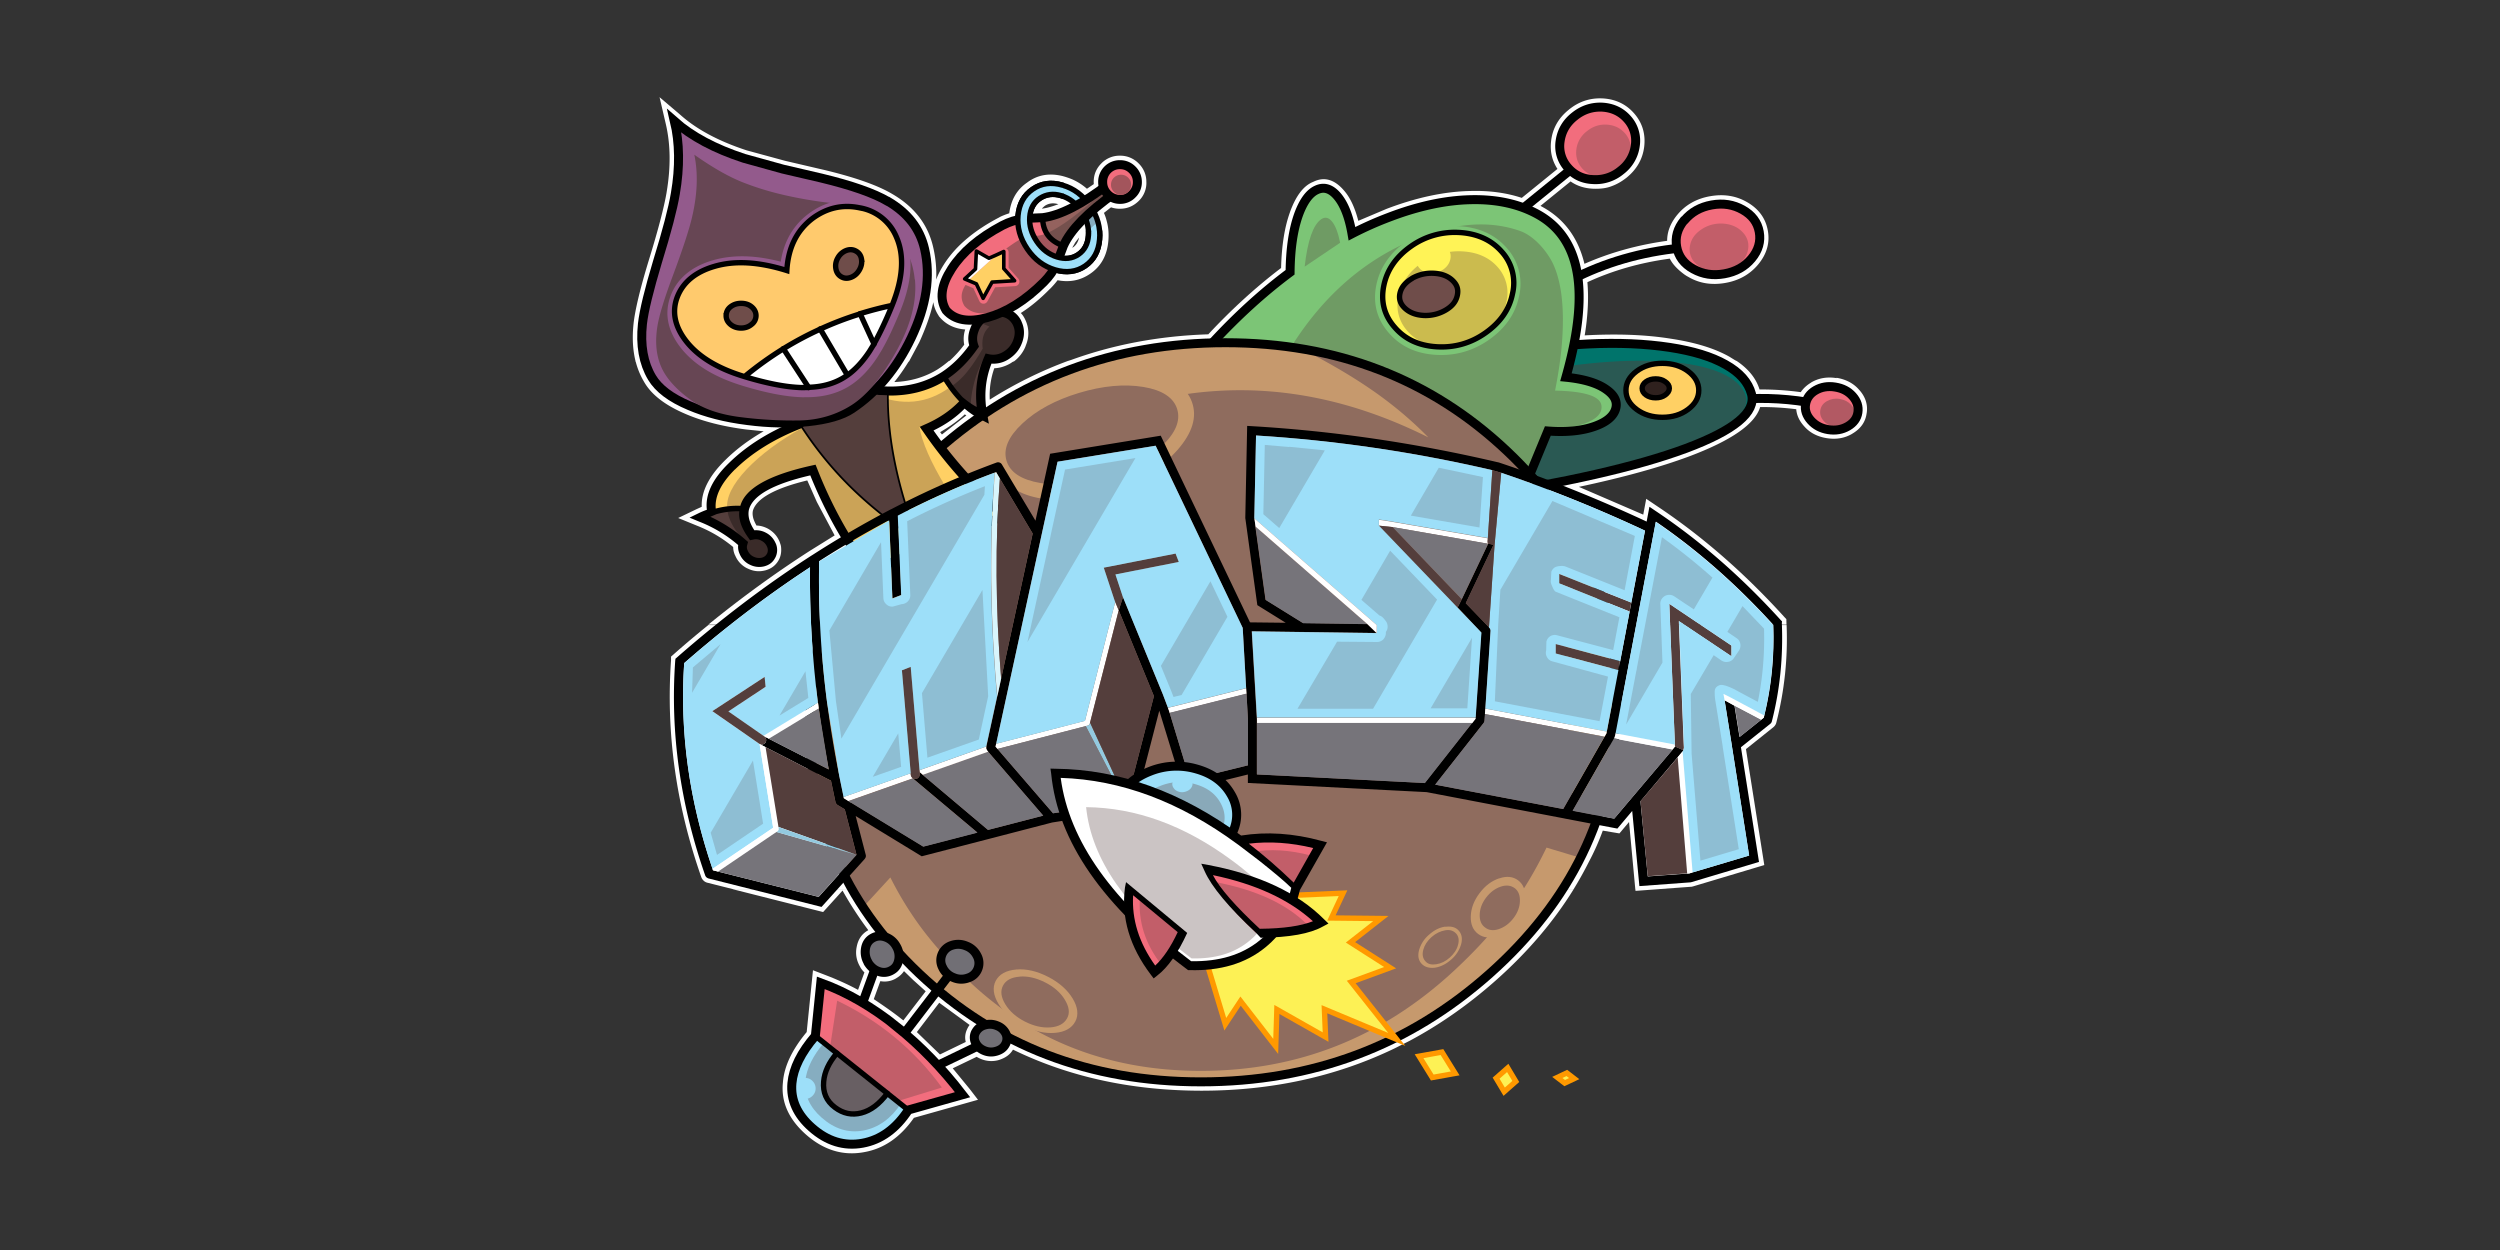 <svg xmlns="http://www.w3.org/2000/svg" xmlns:xlink="http://www.w3.org/1999/xlink" height="60" width="120"><rect width="100%" height="100%" fill="#333333" stroke="none"/><style><![CDATA[.B{stroke-miterlimit:10}.C{fill:none}.D{stroke:#000}.E{stroke-linejoin:round}.F{fill:#fff}.G{stroke-width:.431}.H{stroke-width:.258}.I{fill:#543e3c}.J{fill:#9ddff9}.K{stroke-linecap:round}.L{fill:#76747a}.M{fill:#f26d7d}.N{fill:#c25e69}.O{fill:#c6996d}.P{fill:#8f6c5e}.Q{fill:#fdf155}.R{stroke:#f90}.S{fill:#ffd064}.T{fill:#6f4d4a}.U{stroke-width:.004}]]></style><g class="F"><path d="M83.85 9.7h.004c-.53-.306-1.122-.397-1.773-.28h-.004c-.65.117-1.173.414-1.562.885h-.004v.004c-.324.393-.488.807-.488 1.25-1.41.194-2.73.56-3.97 1.105-.298-1.247-.975-2.162-2.024-2.735l-.086-.047 1.445-1.173c.306.216.67.332 1.087.35.345.013.634-.026.867-.116.255-.09.5-.23.733-.414.492-.4.772-.893.846-1.48.073-.608-.082-1.14-.47-1.592s-.893-.695-1.514-.733h-.01c-.604-.03-1.148.15-1.627.544l-.004.004c-.483.388-.764.88-.84 1.47v.004c-.065.51.04.962.302 1.363l-1.713 1.39c-.73-.242-1.536-.354-2.43-.332-1.268.022-2.623.31-4.07.863l-1.346.57c-.164-.634-.393-1.122-.686-1.454-.462-.54-.958-.677-1.484-.414-.457.18-.828.67-1.113 1.458v.004c-.255.708-.397 1.596-.423 2.67-1.195.906-2.36 1.967-3.495 3.184-2.4.078-4.634.505-6.735 1.286h32.09l-.328-.203c-.712-.406-1.652-.695-2.822-.872-1.243-.2-2.623-.242-4.138-.16a11.94 11.94 0 0 0 .147-1.333 8.75 8.75 0 0 0-.017-1.221c1.225-.565 2.545-.94 3.956-1.13.13.263.367.518.716.772l.086.056.1.056c.526.306 1.117.397 1.773.28s1.173-.414 1.566-.884c.418-.505.57-1.048.462-1.635s-.44-1.04-1-1.36zm-8.456-1.497l-.03-.035.03.03v.004"/><path d="M88.156 18.15c-.453-.073-.86-.004-1.217.207l-.01.01c-.21.125-.375.28-.492.457a13.87 13.87 0 0 0-1.98-.129c-.16-.526-.526-.984-1.1-1.372h-32.09a19.9 19.9 0 0 0-3.758 1.86c-.026-.522.047-1.023.216-1.506.246-.01.487-.078.73-.21l.03-.017.043-.026.147-.1H45.55c-.16.134-.32.26-.487.367-.01.004-.017.013-.022.017-.62.388-1.325.6-2.114.63.255-.315.488-.656.708-1.014h-13.13a3.72 3.72 0 0 0 .418 1.018c.35.608 1.014 1.117 1.993 1.532.824.354 1.795.6 2.904.742l.837.086c-.703.4-1.316.86-1.834 1.372-.8.78-1.17 1.532-1.14 2.252l-.263.12-.867.418.897.367c.65.255 1.23.6 1.743 1.027 0 .134.03.267.09.4v-.01a1.19 1.19 0 0 0 .578.63h.004c.28.142.56.177.85.104h.004c.216-.056.388-.155.522-.306.207-.23.29-.513.246-.854l-.013-.06-.056-.168c-.01-.013-.01-.022-.013-.026a1.21 1.21 0 0 0-.375-.479l.004.004c-.065-.052-.13-.095-.198-.13-.18-.09-.354-.134-.526-.138-.073-.134-.13-.26-.16-.375-.03-.134-.035-.255-.004-.362.194-.574 1.06-1.053 2.602-1.428.004.013.01.022.017.035l.444 1 .854 1.605-1.2.746c-.01.004-.017.013-.026.017-1.635 1.053-3.25 2.226-4.84 3.52h51.756l-.004-.108-.004-.155-.108-.116c-1.91-2.105-3.94-3.87-6.075-5.294l-.544-.367-.142.76-3.09-1.333c2.127-.453 3.887-.94 5.28-1.458 2.036-.764 3.175-1.553 3.42-2.373a13.01 13.01 0 0 1 1.734.104c.022.29.147.557.37.807l.004.004c.272.315.634.505 1.092.578s.86 0 1.22-.21h-.004c.406-.237.638-.56.695-.975v.004c.073-.4-.047-.8-.358-1.14-.272-.315-.64-.505-1.092-.578zm-41.84 1.743l.07.047-1.173.915.07.09-.07-.09-.086-.112-.06-.078.06.078.328-.2c.315-.198.604-.418.863-.66"/><path d="M55.025 8.737a1.22 1.22 0 0 0-.371-.893 1.22 1.22 0 0 0-.893-.371 1.21 1.21 0 0 0-.893.367v.004h-.004c-.246.246-.367.544-.367.893l.004.1-.328.224a2.77 2.77 0 0 0-.677-.44 3.53 3.53 0 0 0-.505-.173c-.626-.15-1.182-.056-1.67.3h.004c-.505.336-.798.833-.88 1.488l-.173.06-.13.052a1.52 1.52 0 0 0-.224.112l-.01.004c-.53.28-.992.582-1.394.906l-.047.04c-.48.393-.867.824-1.16 1.286-.16.25-.285.492-.37.725a5.73 5.73 0 0 0-.142-1.545c-.246-1.092-.902-1.946-1.963-2.563-.703-.42-1.808-.807-3.305-1.165h-.004l-1.842-.43-1.838-.5c-1.333-.436-2.395-1-3.18-1.7l-1.005-.854.298 1.277c.233.988.246 2.084.04 3.296v.004c-.12.703-.4 1.782-.846 3.227-.42 1.372-.664 2.4-.738 3.055v.004c-.073.67-.04 1.273.095 1.816h13.13l.492-.92c.3-.66.535-1.3.67-1.92a1.58 1.58 0 0 0 .25.639l.017.035.026.03c.306.367.716.57 1.238.608a1.45 1.45 0 0 0-.047.73 5.44 5.44 0 0 1-.729.798h3.124a1.73 1.73 0 0 0 .544-.708v-.004l.004-.013.026-.07a1.48 1.48 0 0 0-.034-1.191 1.32 1.32 0 0 0-.147-.25l-.026-.03a.54.54 0 0 0-.047-.052c.475-.3.945-.695 1.4-1.16h.004c.134-.134.255-.272.362-.414.578.112 1.096.01 1.558-.306.53-.358.824-.893.88-1.596.013-.15.013-.302.004-.45-.013-.186-.047-.367-.1-.548v-.004c-.03-.112-.07-.22-.117-.328l.34-.268a1.24 1.24 0 0 0 .423.069c.35 0 .643-.12.9-.367a1.21 1.21 0 0 0 .375-.897zm-5.013 1.28c.04-.056.1-.104.147-.142.186-.12.4-.147.643-.073-.3.112-.552.186-.8.216zm1.5 1.85l-.047.026.117-.198.004-.013.01-.013.026-.043.173-.224c-.04.198-.13.354-.28.466zm-.043-.065l.004-.017c-.004.01-.004.017-.004.022M32.344 31.4l-.134.117v.177c-.246 3.47.237 6.938 1.45 10.402a.43.43 0 0 0 .125.186c.043.04.095.065.155.086l.022.004 1.217.306h40.357a17.67 17.67 0 0 0 .729-1.307 11.62 11.62 0 0 0 .669-1.501l.798.134.462-.548.3 3.223h1.122l1.523-.112h.035l.022-.004.06-.013 3.43-1.027-.88-5.566 1.312-1.048c.078-.065.125-.138.147-.23a16.22 16.22 0 0 0 .492-4.677H34a49.14 49.14 0 0 0-1.657 1.398m9.337 13.246l-.013.01c-.302.168-.483.44-.548.807v-.004c-.065.332-.01.65.173.958v.004a1.05 1.05 0 0 0 .2.255l-.306.837c-.406-.22-.8-.4-1.217-.574h.004l-.432-.168-.518-.2-.302 2.968c-.7.84-1.08 1.644-1.14 2.407v.004c-.1.936.272 1.765 1.096 2.5.854.755 1.786 1.04 2.796.854.945-.164 1.743-.712 2.395-1.648l3.076-.867-.388-.505-.824-1.005 1.148-.552a1.44 1.44 0 0 0 .216.108 1.3 1.3 0 0 0 .884.035h-.004c.298-.1.513-.255.647-.488 2.692 1.312 5.704 1.967 9.034 1.972 3.383 0 6.48-.677 9.293-2.036l.703-.354c1.463-.78 2.848-1.752 4.155-2.912 1.52-1.35 2.76-2.804 3.728-4.37H35.17l4.34 1.096.932-1.03a17.03 17.03 0 0 0 1.238 1.903zm1.704 1.96l.45.436.6.54-1.074 1.398-.004-.004c-.004-.004-.013-.01-.017-.013l-.052-.043h-.004c-.315-.255-.764-.574-1.342-.962l.315-.863a1.08 1.08 0 0 0 .764-.138h-.004a1.1 1.1 0 0 0 .38-.349zm1.7 1.527l1.458 1.066c-.04.047-.07.1-.1.155v.004c-.112.216-.142.436-.086.656l-1.238.6-.026-.026-1.083-1.048 1.074-1.407m33.413-5.453l.01.082 1.113-.082h-1.122"/></g><g class="B C"><path d="M45.124 20.744l-.06-.078m.216.28l-.07-.1" stroke="#fff" class="U"/><path d="M87.198 19.385c-1.23-.242-2.46-.315-3.69-.22" class="D E G K"/></g><path d="M80.92 21.525c2.334-.872 3.387-1.743 3.15-2.62-.15-.557-.565-1.027-1.25-1.41-.673-.38-1.566-.65-2.675-.82-2.36-.358-5.22-.22-8.586.418l-.906 6.774c4.483-.686 7.908-1.467 10.268-2.343" fill="#00746b"/><path d="M83.8 19.018c-.142-.462-.544-.833-1.204-1.122-.647-.28-1.506-.462-2.576-.535-2.274-.168-5.026.12-8.266.86l-.872 5.8c4.32-.846 7.61-1.71 9.884-2.593 2.248-.876 3.262-1.678 3.033-2.407" fill="#2a5953"/><path d="M70.652 23.868c4.483-.686 7.908-1.467 10.268-2.343 2.334-.872 3.387-1.743 3.15-2.62-.15-.557-.565-1.027-1.25-1.41-.673-.38-1.566-.65-2.675-.82-2.36-.358-5.22-.22-8.586.418" class="B C D E G K"/><path d="M88.924 19.014c-.21-.237-.488-.38-.837-.436s-.66-.004-.936.155-.436.388-.483.67.043.544.255.78.488.384.837.44.66 0 .936-.16.44-.384.483-.664-.04-.544-.254-.785" class="M"/><path d="M88.863 19.44c-.138-.155-.324-.25-.552-.29s-.43 0-.617.104-.29.255-.32.44.026.358.168.518.324.25.552.29.436 0 .62-.108.29-.25.315-.436-.026-.358-.168-.518" fill="#b25963"/><path d="M88.087 18.578c-.35-.056-.66-.004-.936.155s-.436.388-.483.67.043.544.255.78.488.384.837.44.66 0 .936-.16.44-.384.483-.664-.04-.544-.254-.785-.488-.38-.837-.436z" class="B C D E G"/><path d="M81.542 18.733c0-.358-.173-.66-.513-.915s-.75-.38-1.234-.38-.897.125-1.238.38-.51.557-.51.915.168.66.51.915.755.38 1.238.38.893-.125 1.234-.38.513-.557.513-.915" class="S"/><path d="M81.028 17.82c-.34-.255-.75-.38-1.234-.38s-.897.125-1.238.38-.51.557-.51.915.168.66.51.915.755.38 1.238.38.893-.125 1.234-.38.513-.557.513-.915-.173-.66-.513-.915z" class="B C D E H"/><path d="M80.118 18.64c0-.125-.065-.23-.2-.32s-.28-.134-.457-.134-.336.043-.462.134-.186.194-.186.32.06.23.186.32.28.134.462.134.332-.043.457-.134.2-.194.2-.32" fill="#2f211e"/><g class="B C D E"><path d="M79.928 18.32c-.125-.09-.28-.134-.457-.134s-.336.043-.462.134-.186.194-.186.32.06.23.186.32.28.134.462.134.332-.043.457-.134.2-.194.2-.32-.065-.23-.2-.32z" class="H"/><path d="M81.05 11.873c-1.93.15-3.702.617-5.315 1.402M75.57 8l-2.705 2.196" class="G K"/></g><path d="M70.626 9.587c-1.22.022-2.533.302-3.926.833-.608.23-1.212.496-1.803.802-.142-.824-.38-1.424-.708-1.808-.306-.358-.634-.462-.98-.302-.358.16-.65.565-.884 1.212-.255.72-.388 1.635-.4 2.748-1.277.95-2.52 2.08-3.728 3.387 3.17 3.728 8.184 5.988 15.044 6.787a50.09 50.09 0 0 0 1.057-2.558c.902.07 1.657-.01 2.265-.23.548-.198.876-.47.984-.815s-.035-.656-.427-.936c-.43-.315-1.083-.513-1.954-.6.362-1.28.57-2.403.62-3.374.116-2.166-.54-3.646-1.967-4.44-.893-.496-1.96-.733-3.193-.708" fill="#7cc576"/><path d="M72.982 11.093c-1.635-.583-3.516-.37-5.635.634-2.114.997-3.87 2.59-5.272 4.767 3.01 1.234 6.735 3.275 11.166 6.122.25-.4.444-.75.587-1.03.177-.34.328-.7.453-1.044.686.047 1.294-.026 1.825-.23.565-.216.82-.505.76-.863-.073-.436-.815-.67-2.222-.7.164-.837.272-1.575.324-2.218.082-.984.065-1.842-.047-2.57-.1-.617-.26-1.117-.48-1.5a3.86 3.86 0 0 0-.695-.876c-.26-.237-.513-.4-.764-.492" fill="#6f9b64"/><g class="B C"><path d="M73.24 23.246l1.057-2.558c.902.07 1.657-.01 2.265-.23.548-.198.876-.47.984-.815s-.035-.656-.427-.936c-.43-.315-1.083-.513-1.954-.6.362-1.28.57-2.403.62-3.374.116-2.166-.54-3.646-1.967-4.44-.893-.496-1.96-.733-3.193-.708-1.22.022-2.533.302-3.926.833a16.68 16.68 0 0 0-1.803.802c-.142-.824-.38-1.424-.708-1.808-.306-.358-.634-.462-.98-.302-.358.16-.65.565-.884 1.212-.255.72-.388 1.635-.4 2.748-1.277.95-2.52 2.08-3.728 3.387" class="D G K"/><path d="M70.052 11.205a3.63 3.63 0 0 0-2.347.66c-.712.5-1.148 1.13-1.303 1.885s.017 1.424.513 1.993c.492.578 1.165.893 2.02.945s1.64-.168 2.35-.67 1.143-1.122 1.294-1.88a2.23 2.23 0 0 0-.505-1.998c-.496-.57-1.17-.88-2.024-.936z" stroke="#7cc576" stroke-width=".69" class="E"/></g><path d="M72.602 14.095a2.23 2.23 0 0 0-.505-1.998c-.496-.57-1.17-.88-2.023-.936a3.63 3.63 0 0 0-2.347.66c-.712.5-1.148 1.13-1.303 1.885s.017 1.424.513 1.993c.492.578 1.165.893 2.02.945s1.64-.168 2.35-.67 1.143-1.122 1.294-1.88" fill="#fff356"/><path d="M68.258 12.607c-.608.418-.98.945-1.122 1.58a1.84 1.84 0 0 0 .393 1.67c.406.483.966.746 1.678.8s1.376-.142 1.98-.56.975-.94 1.113-1.575a1.85 1.85 0 0 0-.388-1.674c-.406-.475-.966-.733-1.683-.78s-1.372.142-1.972.552" fill="#cbbb4e"/><path d="M70.074 11.162a3.63 3.63 0 0 0-2.347.66c-.712.5-1.148 1.13-1.303 1.885s.017 1.424.513 1.993c.492.578 1.165.893 2.02.945s1.64-.168 2.35-.67 1.143-1.122 1.294-1.88a2.23 2.23 0 0 0-.505-1.998c-.496-.57-1.17-.88-2.023-.936z" class="B C D E H"/><path d="M68.36 11.856c-.2.134-.306.298-.35.492a.57.57 0 0 0 .121.522c.125.15.302.23.522.242a.97.97 0 0 0 .617-.173c.186-.13.302-.293.345-.492s.004-.367-.12-.518-.302-.233-.522-.246a.97.97 0 0 0-.613.173" fill="#fff356"/><path d="M68.823 13.125c-.38-.017-.73.065-1.044.242-.315.186-.51.414-.578.695s.01.522.23.73.518.328.897.35a1.9 1.9 0 0 0 1.044-.246c.315-.18.505-.4.574-.7s-.004-.522-.224-.733-.522-.324-.897-.345" class="T"/><path d="M67.78 13.366c-.315.186-.51.414-.578.695s.01.522.23.73.518.328.897.35a1.9 1.9 0 0 0 1.044-.246c.315-.18.505-.4.574-.7s-.004-.522-.224-.733-.522-.324-.897-.345-.73.065-1.044.242z" class="B C D E H"/><path d="M76.908 5.143c-.496-.022-.94.125-1.337.45-.393.315-.62.716-.686 1.195a1.55 1.55 0 0 0 .371 1.255c.31.362.716.557 1.217.578a1.89 1.89 0 0 0 1.333-.44 1.78 1.78 0 0 0 .69-1.199 1.55 1.55 0 0 0-.371-1.255c-.31-.358-.716-.552-1.217-.583" class="M"/><path d="M78 6.4c-.224-.254-.518-.397-.876-.418s-.677.09-.962.324a1.29 1.29 0 0 0-.496.859c-.043.345.047.647.268.906s.518.397.876.414a1.36 1.36 0 0 0 .962-.315c.29-.233.453-.522.496-.863S78.22 6.65 78 6.4" class="N"/><path d="M75.57 5.592c-.393.315-.62.716-.686 1.195a1.55 1.55 0 0 0 .371 1.255c.31.362.716.557 1.217.578a1.89 1.89 0 0 0 1.333-.44 1.78 1.78 0 0 0 .69-1.199 1.55 1.55 0 0 0-.371-1.255c-.31-.358-.716-.552-1.217-.583-.496-.022-.94.125-1.337.45z" class="B C D E G"/><path d="M82.155 9.833c-.548.1-.984.345-1.312.738s-.444.82-.362 1.277.345.815.8 1.066.936.328 1.484.23.984-.34 1.312-.733.45-.82.367-1.28-.35-.81-.794-1.06-.936-.332-1.484-.233" class="M"/><path d="M82.68 10.73c-.384-.013-.73.086-1.035.298s-.483.475-.53.794a.93.93 0 0 0 .285.833c.242.237.557.367.945.384a1.63 1.63 0 0 0 1.031-.289c.31-.216.488-.483.535-.798s-.052-.595-.29-.833-.552-.367-.94-.388" class="N"/><path d="M80.843 10.57c-.324.393-.444.82-.362 1.277s.345.815.8 1.066.936.328 1.484.23.984-.34 1.312-.733.45-.82.367-1.28-.35-.81-.794-1.06-.936-.332-1.484-.233-.984.345-1.312.738z" class="B C D E G"/><path d="M63.926 10.622c-.155-.186-.324-.22-.5-.104-.393.263-.66 1.023-.803 2.282l1.704-1.148c-.1-.492-.233-.837-.4-1.03" fill="#6f9b64"/><path d="M72.34 21.64c-3.663-3.46-8.172-5.2-13.517-5.2s-9.97 1.73-13.867 5.2-5.92 7.645-6.08 12.542 1.588 9.078 5.25 12.542 8.176 5.195 13.52 5.195 9.966-1.73 13.862-5.195 5.928-7.645 6.088-12.542-1.592-9.078-5.26-12.542" class="O"/><path d="M62.062 16.533c1.506.746 2.796 1.493 3.87 2.243.962.673 1.838 1.41 2.628 2.218-3.46-1.734-6.92-2.472-10.376-2.213-3.102.233-5.97 1.238-8.607 3.01-2.45 1.648-4.388 3.736-5.812 6.265-1.415 2.51-2.08 5.026-1.998 7.55a7.16 7.16 0 0 1-.009.501 9.93 9.93 0 0 0-.017.501l-1.773.595-.7 2.46 2.157 3.883 1.312-1.428c.418.833.89 1.605 1.41 2.317.51.7 1.14 1.42 1.885 2.192C49.145 49.8 53 51.402 57.64 51.402s8.672-1.592 12.12-4.776c1.03-.954 1.903-1.898 2.6-2.843.703-.928 1.325-1.963 1.873-3.098l1.76.53.992-2.76-1.976-.496a17.33 17.33 0 0 0 .285-2.351c.134-2.498-.017-4.612-.453-6.342-.406-1.6-1.083-3.03-2.028-4.276l.587-2.33c-3.102-3.408-6.88-5.45-11.347-6.126" class="P"/><path d="M58.822 16.45c-5.346 0-9.97 1.73-13.867 5.2s-5.92 7.645-6.08 12.542 1.588 9.078 5.25 12.542 8.176 5.195 13.52 5.195 9.966-1.73 13.862-5.195 5.928-7.645 6.088-12.542-1.592-9.078-5.26-12.542-8.172-5.2-13.517-5.2z" class="B C D E G"/><path d="M52.333 9.89c-.35-.513-.794-.846-1.333-1s-1.014-.095-1.432.194-.65.708-.703 1.264.1 1.096.45 1.61.8.84 1.33.997 1.023.1 1.44-.186.647-.712.695-1.273-.095-1.096-.444-1.605zm-2.908.54c.03-.406.194-.708.492-.9s.64-.242 1.023-.125c.393.12.716.367.97.742s.367.764.336 1.174-.186.712-.483.915-.64.242-1.03.12-.712-.367-.966-.742-.37-.764-.34-1.173" class="J"/><path d="M52.743 10.605l-.268-.56-.4.38.12.677.548-.496" fill="#86adc0"/><g class="B C D E H"><path d="M51 8.888c-.54-.16-1.014-.095-1.432.194s-.65.708-.703 1.264.1 1.096.45 1.61.8.84 1.33.997 1.023.1 1.44-.186.647-.712.695-1.273-.095-1.096-.444-1.605-.794-.846-1.333-1z"/><path d="M49.425 10.428c-.03.4.086.798.34 1.173s.574.62.966.742.733.082 1.03-.12.457-.505.483-.915-.082-.798-.336-1.174-.578-.62-.97-.742c-.384-.117-.725-.078-1.023.125s-.462.505-.492.9z"/></g><path d="M48.204 15.006c-.29-.073-.57-.026-.85.134s-.48.393-.587.695c-.1.272-.108.526-.017.772-.423.608-.906 1.092-1.454 1.445a5.8 5.8 0 0 0 .979 1.264c.28.263.574.475.89.634-.186-.966-.095-1.877.276-2.735.276.065.548.017.82-.138a1.26 1.26 0 0 0 .582-.699c.112-.302.104-.587-.02-.854s-.332-.444-.617-.518" class="I"/><path d="M38.39 20.35c-1.337.53-2.425 1.204-3.262 2.028-.794.78-1.117 1.527-.966 2.23a3.9 3.9 0 0 1 1.562-.186c.177-.794 1.273-1.415 3.288-1.86.7 1.773 1.596 3.4 2.696 4.875l6.472-2.675c-1.47-1.324-2.705-2.722-3.7-4.19.733-.315 1.337-.738 1.808-1.26a5.8 5.8 0 0 1-.979-1.264c-.772.496-1.665.733-2.68.716-.043 2.18.444 4.582 1.463 7.205-1.307-.876-2.412-1.765-3.313-2.662a17.23 17.23 0 0 1-2.377-2.96" class="S"/><path d="M35.658 26.085c-.043.134-.035.268.026.4a.74.74 0 0 0 .38.4c.182.085.367.116.552.07s.315-.147.393-.306a.58.58 0 0 0 .013-.5.78.78 0 0 0-.38-.41c-.18-.1-.362-.117-.544-.07-.337-.462-.462-.884-.375-1.264a3.9 3.9 0 0 0-1.562.186 3.46 3.46 0 0 0-.548.22c.772.306 1.454.725 2.045 1.255m5.294-7.54l-2.2.988c-.082.246-.203.526-.362.837a17.23 17.23 0 0 0 2.377 2.96c.902.897 2.006 1.786 3.313 2.662-1.018-2.623-1.506-5.026-1.463-7.205-.522-.013-1.08-.1-1.665-.242" class="I"/><path d="M35.865 26.085c-.15.298-.1.53.164.708s.578.173.936-.017c.237-.7-.04-1.057-.82-1.08-.354-.466-.513-.9-.475-1.268h-.764c.06.557.38 1.1.958 1.657M48.636 15.2l-.388-.28-1.25.54.496.216c-.276.242-.384.595-.324 1.057-.26.444-.496.802-.716 1.074a3.55 3.55 0 0 1-.84.777l.7.86c.16-.052.255-.047.276.01.04-.824.276-1.622.712-2.395 1.394.276 1.842-.34 1.337-1.855" fill="#3a2b29"/><path d="M34.907 24.428h.764c.082-.863 1.178-1.506 3.28-1.924l1.696 3.365.54-.315 4.198-2.196c-.703-1.165-1.122-2.118-1.255-2.86 1.312-.302 2.04-.656 2.183-1.066l-.7-.86c-.548.406-1.13.64-1.752.7-.608.056-1.22-.052-1.847-.328L38.54 20.52c-1.126.626-2.028 1.3-2.697 2.002-.686.73-.997 1.363-.936 1.907" fill="#cba357"/><path d="M48.26 14.8h-.004c-.34-.09-.677-.04-1 .155-.328.186-.557.457-.682.807-.108.28-.125.552-.052.81-.393.544-.837.975-1.333 1.3-.738.47-1.588.7-2.558.682a7.39 7.39 0 0 1-1.614-.233l-.073-.017-2.356 1.057-.03.09c-.073.22-.177.462-.315.733-1.333.535-2.416 1.217-3.257 2.045-.8.777-1.143 1.523-1.057 2.24a3.99 3.99 0 0 0-.401.168l-.43.21.45.186a6.45 6.45 0 0 1 1.885 1.13.79.79 0 0 0 .065.414.99.99 0 0 0 .479.522h.004a.99.99 0 0 0 .699.086c.25-.065.427-.203.535-.423v.004a.8.8 0 0 0 .022-.682h-.004a1 1 0 0 0-.479-.518.99.99 0 0 0-.544-.112c-.237-.358-.324-.686-.263-.984.177-.686 1.16-1.238 2.947-1.652.695 1.722 1.58 3.305 2.653 4.75l.1.134 6.942-2.87-.25-.23c-1.385-1.25-2.563-2.563-3.53-3.94.582-.28 1.083-.63 1.493-1.048a3.94 3.94 0 0 0 .781.526l.384.198-.078-.43c-.168-.867-.1-1.683.203-2.455a1.34 1.34 0 0 0 .79-.19c.324-.2.552-.462.677-.815v.004c.134-.362.12-.703-.03-1.023h.004a1.12 1.12 0 0 0-.759-.634zm-12.982 7.736c.82-.807 1.885-1.467 3.193-1.98l.04-.017.035-.013.04-.073c.147-.285.263-.544.345-.777l2.045-.92c.574.142 1.122.216 1.64.23h.004c1 .017 1.903-.207 2.684-.677.23.362.475.682.738.954-.444.462-.997.833-1.657 1.117l-.237.108.147.21c.954 1.398 2.118 2.73 3.495 4l-6.006 2.48c-1.04-1.424-1.898-2.986-2.567-4.7l-.07-.173-.18.04c-2.058.453-3.2 1.1-3.43 1.933a4.03 4.03 0 0 0-1.182.134c-.052-.595.26-1.225.928-1.885zm.647 3.283l.078.112.15-.03a.53.53 0 0 1 .393.052h-.004c.134.065.224.164.28.298.047.112.043.22-.004.324h-.004c-.047.1-.134.164-.25.194-.134.03-.267.013-.4-.052a.56.56 0 0 1-.276-.298v-.004h-.004c-.04-.09-.043-.177-.017-.26l.04-.142-.1-.086a7.19 7.19 0 0 0-1.709-1.122l.293-.125c.358-.1.72-.147 1.096-.138-.043.393.104.815.44 1.277zM47.462 15.33a.9.9 0 0 1 .69-.112c.22.056.375.2.475.397v.004c.1.21.104.44.013.686-.09.255-.255.453-.488.587a.92.92 0 0 1-.664.116l-.177-.04-.07.16c-.332.76-.45 1.562-.358 2.407-.2-.1-.414-.255-.673-.466a5.95 5.95 0 0 1-.695-.906c.526-.358.997-.837 1.41-1.432l.065-.086-.04-.112c-.07-.2-.065-.406.017-.62v-.004c.09-.254.255-.444.492-.578"/><path d="M42.617 18.984h-.004c-.518-.013-1.066-.086-1.64-.23l-2.045.92c-.082.233-.198.492-.345.777l-.04.073-.035.013a17.15 17.15 0 0 0 2.256 2.774c.902.897 2.006 1.786 3.313 2.662-.984-2.537-1.47-4.867-1.463-6.99" class="I"/><path d="M42.617 18.984c-.01 2.123.48 4.453 1.463 6.99-1.307-.876-2.412-1.765-3.313-2.662a17.15 17.15 0 0 1-2.256-2.774" stroke-width=".086" class="B C D E K"/><path d="M53.455 9.017l-.23-.194c-1.286.988-2.347 1.527-3.18 1.627.004.67.336 1.117.997 1.35.34-.764 1.17-1.618 2.494-2.554l-.082-.23" fill="#94625e"/><path d="M50.046 10.45l-.906.052c-.35.04-.7.147-1.03.324-1.11.587-1.924 1.28-2.438 2.084-.5.78-.587 1.445-.26 1.99.418.475 1.08.59 1.976.345.923-.25 1.83-.82 2.714-1.704.272-.272.48-.565.62-.884l.32-.854c-.66-.233-.992-.682-.997-1.35" class="M"/><path d="M52.99 9.48v-.31c-1.182 1.074-2.092 1.747-2.735 2.02l.708.664c.367-.626 1.04-1.415 2.028-2.373" fill="#74504d"/><path d="M46.29 14.682c.315.358.815.45 1.497.263.7-.2 1.277-.492 1.73-.906s.725-.712.82-.89l.337-.647c.047-.194.147-.4.29-.65l-.708-.664a1.58 1.58 0 0 1-.457.129c-.31.013-.56.056-.746.134s-.535.31-1.048.7-.992.802-1.428 1.247-.53.876-.285 1.286" fill="#a3555c"/><g class="B C E"><g class="D"><path d="M51.043 11.8c-.66-.233-.992-.682-.997-1.35" class="H K"/><path d="M53.455 9.017l.082.23c-1.325.936-2.153 1.79-2.494 2.554l-.32.854c-.142.32-.35.613-.62.884-.884.884-1.8 1.454-2.714 1.704-.897.246-1.558.13-1.976-.345-.328-.544-.242-1.208.26-1.99.513-.802 1.33-1.497 2.438-2.084.34-.177.682-.285 1.03-.324.194-.02.496-.04.906-.052.833-.1 1.894-.64 3.18-1.627z" class="G"/></g><path d="M46.84 12.956l-.518.475.56.237.324.695.43-.78 1.08-.065-.518-.583v-.82l-.712.324" stroke="#f26d7d" class="G K"/></g><path d="M54.594 8.737a.81.81 0 0 0-.246-.591c-.16-.16-.358-.242-.587-.242a.82.82 0 0 0-.833.833c0 .23.082.427.242.587a.81.81 0 0 0 .591.246.79.79 0 0 0 .587-.246.79.79 0 0 0 .246-.587" class="M"/><path d="M54.348 8.146c-.16-.16-.358-.242-.587-.242a.82.82 0 0 0-.833.833c0 .23.082.427.242.587a.81.81 0 0 0 .591.246.79.79 0 0 0 .587-.246.79.79 0 0 0 .246-.587.81.81 0 0 0-.246-.591z" class="B C D E G"/><path d="M48.183 12.072l-.362.168-1.342 1.22.388.164.324.695.43-.78 1.08-.065-.518-.583v-.82" class="S"/><path d="M47.82 12.24l-.35.155-.604-.345-.043.863-.518.475.173.073 1.342-1.22" class="F"/><path d="M47.82 12.24l-.35.155-.604-.345-.043.863-.518.475.173.073.388.164.324.695.43-.78 1.08-.065-.518-.583v-.82z" stroke-width=".173" class="B C D E"/><path d="M52.777 11.494c.013-.13.013-.26.004-.384h-.53c.004.065 0 .134-.004.198-.026.4-.186.712-.483.915s-.64.242-1.03.12-.712-.367-.966-.742-.37-.764-.34-1.173.194-.708.492-.9.64-.242 1.023-.125c.022.004.04.013.06.022v-.526c-.54-.16-1.014-.095-1.432.194s-.65.708-.703 1.264.1 1.096.45 1.61.8.84 1.33.997 1.023.1 1.44-.186.647-.712.695-1.273" class="J"/><g class="B C D E H K"><path d="M52.25 11.1c.004.065 0 .134-.004.198-.026.4-.186.712-.483.915s-.64.242-1.03.12-.712-.367-.966-.742-.37-.764-.34-1.173.194-.708.492-.9.64-.242 1.023-.125c.022.004.04.013.06.022"/><path d="M51 8.888c-.54-.16-1.014-.095-1.432.194s-.65.708-.703 1.264.1 1.096.45 1.61.8.84 1.33.997 1.023.1 1.44-.186.647-.712.695-1.273c.013-.13.013-.26.004-.384"/></g><path d="M44.373 11.95c-.224-.97-.81-1.73-1.76-2.287-.677-.397-1.743-.768-3.188-1.117l-1.847-.43-1.868-.518C34.307 7.14 33.2 6.55 32.374 5.82c.246 1.04.263 2.196.043 3.47-.12.72-.406 1.812-.86 3.283-.4 1.337-.647 2.33-.72 2.977-.108 1.018.043 1.877.457 2.57.315.53.915.984 1.8 1.355.794.34 1.72.578 2.787.712 1.018.134 1.98.15 2.89.056.945-.1 1.648-.302 2.114-.613 1.204-.802 2.153-1.94 2.856-3.413.73-1.536.94-2.96.64-4.267" fill="#935a8c"/><path d="M42.613 9.664c-.677-.397-1.743-.768-3.188-1.117l-1.847-.43-1.868-.518C34.307 7.14 33.2 6.55 32.374 5.82c.246 1.04.263 2.196.043 3.47-.12.72-.406 1.812-.86 3.283-.4 1.337-.647 2.33-.72 2.977-.108 1.018.043 1.877.457 2.57.315.53.915.984 1.8 1.355.794.34 1.72.578 2.787.712 1.018.134 1.98.15 2.89.056.945-.1 1.648-.302 2.114-.613 1.204-.802 2.153-1.94 2.856-3.413.73-1.536.94-2.96.64-4.267-.224-.97-.81-1.73-1.76-2.287z" class="B C D G"/><path d="M43.907 13.414c-.1-1.04-.557-1.885-1.38-2.546S40.93 9.84 40.2 9.777a20.17 20.17 0 0 1-2.282-.354c-.798-.168-1.54-.388-2.235-.66s-1.48-.72-2.356-1.337c.186.893.15 1.88-.1 2.96-.138.608-.44 1.527-.9 2.766-.423 1.126-.682 1.963-.772 2.51-.138.863-.035 1.6.315 2.21.272.462.703.906 1.294 1.33s1.385.695 2.377.82a19.87 19.87 0 0 0 2.86.16c.9-.022 1.74-.268 2.476-.738s1.454-1.333 2.15-2.59.988-2.4.89-3.44" fill="#674654"/><path d="M41.292 10.07a2.33 2.33 0 0 1 1.778 1.406c.388.884.32 1.98-.207 3.28-.302.746-.59 1.36-.867 1.842l-.22.358c-.324.487-.677.872-1.06 1.143a2.75 2.75 0 0 1-.28.177c-.444.246-.97.384-1.575.4l-.32.004c-.746-.017-1.665-.194-2.757-.526-1.33-.4-2.278-.992-2.852-1.765-.518-.695-.64-1.39-.367-2.084s.86-1.174 1.752-1.437c.997-.29 2.162-.224 3.495.194.065-1.096.475-1.924 1.23-2.49.677-.51 1.428-.682 2.252-.513z" stroke="#935a8c" stroke-width=".776" class="B C"/><path d="M41.25 9.984c-.824-.168-1.575.004-2.252.513-.755.565-1.165 1.394-1.23 2.49-1.333-.418-2.498-.483-3.495-.194-.893.263-1.476.742-1.752 1.437s-.15 1.39.367 2.084c.574.772 1.523 1.363 2.852 1.765a16.61 16.61 0 0 1 1.864-1.338c.57-.35 1.156-.664 1.765-.94a15.58 15.58 0 0 1 1.92-.733l1.532-.397c.526-1.3.595-2.395.207-3.28a2.33 2.33 0 0 0-1.778-1.406" fill="#ffca6d"/><g class="F"><path d="M42.82 14.67c-.522.108-1.03.242-1.532.397l.664 1.445a15.5 15.5 0 0 0 .867-1.842m-5.215 2.07a16.61 16.61 0 0 0-1.864 1.338c1.092.332 2 .5 2.757.526l.32-.004-1.212-1.86"/><path d="M41.732 16.87l.22-.358-.664-1.445a15.58 15.58 0 0 0-1.92.733l1.303 2.213c.384-.272.738-.656 1.06-1.143"/><path d="M40.39 18.2c.095-.052.2-.112.28-.177L39.368 15.8c-.608.276-1.195.59-1.765.94l1.212 1.86c.604-.026 1.13-.164 1.575-.4"/></g><g class="B C D H K"><path d="M35.74 18.078c-1.33-.4-2.278-.992-2.852-1.765-.518-.695-.64-1.4-.367-2.084s.86-1.173 1.752-1.437c.997-.3 2.162-.224 3.495.194.065-1.096.475-1.924 1.23-2.5.677-.5 1.428-.682 2.252-.513a2.33 2.33 0 0 1 1.778 1.406c.388.884.32 1.98-.207 3.28m-.001.001c-.522.108-1.03.242-1.532.397m-3.684 1.683a16.61 16.61 0 0 0-1.864 1.338m6.213-1.566l-.22.358c-.324.488-.677.872-1.06 1.143m-1.857.587l-.32.004c-.746-.017-1.665-.194-2.757-.526m4.93-.065a2.79 2.79 0 0 1-.28.177c-.444.246-.97.384-1.575.4m.554-2.8l1.303 2.213m2.15-3.343c-.302.746-.6 1.36-.867 1.842"/><path d="M41.288 15.066l.664 1.445m-4.348.23l1.212 1.86"/><path d="M41.288 15.066a15.58 15.58 0 0 0-1.92.733m0 .001a16.04 16.04 0 0 0-1.765.94"/></g><path d="M35.062 14.73c-.138.116-.207.26-.207.423s.07.302.207.418.31.177.51.177.367-.06.505-.177a.52.52 0 0 0 .211-.418c0-.164-.07-.306-.21-.423s-.306-.168-.505-.168-.367.056-.51.168" class="T"/><path d="M34.855 15.152c0 .164.07.302.207.418s.31.177.51.177.367-.06.505-.177a.52.52 0 0 0 .211-.418c0-.164-.07-.306-.21-.423s-.306-.168-.505-.168-.367.056-.51.168-.207.26-.207.423z" class="B C D H"/><path d="M41.25 12.96c.1-.168.134-.34.104-.522s-.116-.302-.26-.384-.298-.095-.466-.035a.78.78 0 0 0-.406.35c-.1.168-.13.345-.1.522s.116.31.26.393.298.09.466.026.302-.18.4-.35" class="T"/><path d="M41.353 12.44c-.03-.177-.116-.302-.26-.384s-.298-.095-.466-.035a.78.78 0 0 0-.406.35c-.1.168-.13.345-.1.522s.116.31.26.393.298.09.466.026.302-.18.4-.35.134-.34.104-.522z" class="B C D H"/><path d="M54.15 8.525c-.095-.09-.207-.138-.34-.138s-.246.047-.34.138-.142.207-.142.34a.47.47 0 0 0 .142.345c.095.095.207.142.34.142s.246-.047.34-.142.142-.21.142-.345-.047-.246-.142-.34" fill="#a3555c"/><path d="M44.735 51.273l2.235-1.08m-3.766-.323l2.347-3.063m-4.267 1.663l.703-1.93" class="B C D E G K"/><path d="M43.053 49.293c-1.2-.962-2.42-1.67-3.667-2.118l-.26 2.546 4.466 3.56 2.6-.733c-.97-1.264-2.024-2.347-3.15-3.253" class="M"/><path d="M43.592 53.28l-1-.798c-.384.513-.798.824-1.247.94s-.876.03-1.268-.267c-.4-.306-.587-.72-.54-1.243.04-.457.25-.9.634-1.36l-1.044-.833c-.686.798-1.06 1.553-1.126 2.274-.07.798.25 1.5.953 2.13.746.66 1.558.9 2.433.75s1.614-.7 2.205-1.596" class="J"/><use xlink:href="#B" fill="#716f75"/><path d="M43.273 52.96l-2.826-2.252-.863-.7c-.565.66-.87 1.286-.928 1.88-.056.66.203 1.247.785 1.76.617.544 1.286.75 2 .617s1.333-.57 1.82-1.316" fill="#86adc0"/><path d="M43.03 52.87l2.18-.67c-1.316-1.808-3-3.197-5.026-4.168l-.324 2.114 3.17 2.722" class="N"/><path d="M39 52.6c.1-.1.15-.216.15-.354s-.052-.26-.15-.358a.48.48 0 0 0-.354-.147.49.49 0 0 0-.505.505.48.48 0 0 0 .147.354c.1.1.22.15.358.15s.255-.052.354-.15" class="J"/><use xlink:href="#B" fill="#685f63"/><g class="B C D"><g class="H K"><path d="M43.592 53.28l-1-.798m-2.422-1.93l-1.044-.833m1.044.833c-.384.45-.595.902-.634 1.36-.047.522.13.936.54 1.243.393.298.815.384 1.268.267s.863-.427 1.247-.94"/><path d="M42.59 52.48l-2.42-1.93"/></g><path d="M43.053 49.293c1.126.906 2.18 1.99 3.15 3.253l-2.6.733c-.59.906-1.33 1.437-2.205 1.596s-1.687-.09-2.433-.75c-.703-.62-1.023-1.333-.953-2.13.065-.72.44-1.476 1.126-2.274l.26-2.546c1.247.45 2.468 1.156 3.667 2.118z" class="G"/></g><path d="M41.543 45.535c-.043.23-.004.453.12.664a.93.93 0 0 0 .518.43.71.71 0 0 0 .608-.052c.2-.108.306-.276.35-.505a.93.93 0 0 0-.125-.664.93.93 0 0 0-.513-.431c-.22-.078-.427-.06-.617.047a.68.68 0 0 0-.34.5m3.656.3a.73.73 0 0 0 .043.634.95.95 0 0 0 .518.466.93.93 0 0 0 .7.017.73.73 0 0 0 .466-.436.74.74 0 0 0-.043-.639.94.94 0 0 0-.522-.462.96.96 0 0 0-.695-.022.74.74 0 0 0-.466.44m2.06 3.384a.69.69 0 0 0-.432.345.54.54 0 0 0 0 .5c.082.173.22.298.42.38s.393.086.595.022.34-.173.423-.337a.56.56 0 0 0 .01-.51.76.76 0 0 0-.418-.371.86.86 0 0 0-.595-.03" fill="#716f75"/><path d="M45.253 46.458a.95.95 0 0 0 .518.466.93.93 0 0 0 .7.017.73.73 0 0 0 .466-.436.74.74 0 0 0-.043-.639.94.94 0 0 0-.522-.462.96.96 0 0 0-.695-.022.74.74 0 0 0-.466.44.73.73 0 0 0 .043.634zm1.575 3.092a.54.54 0 0 0 0 .5c.082.173.22.298.42.38s.393.086.595.022.34-.173.423-.337a.56.56 0 0 0 .01-.51.76.76 0 0 0-.418-.371.86.86 0 0 0-.595-.03.69.69 0 0 0-.432.345zm-5.165-3.35c.125.2.298.358.518.43a.71.71 0 0 0 .608-.052c.2-.108.306-.276.35-.505a.93.93 0 0 0-.125-.664.93.93 0 0 0-.513-.431c-.22-.078-.427-.06-.617.047s-.302.28-.34.5-.004.453.12.664z" class="B C D E G"/><path d="M55.207 17.965c-1.074-.177-2.248-.04-3.525.418s-2.27 1.096-2.986 1.916-.95 1.588-.695 2.3.923 1.156 1.998 1.333 2.248.035 3.52-.423 2.274-1.096 3-1.91c.72-.824.95-1.588.695-2.3s-.923-1.156-1.998-1.333" class="O"/><path d="M53.02 22.9c1.135-.34 2.04-.833 2.722-1.467s.932-1.234.764-1.79-.712-.92-1.627-1.07-1.946-.056-3.08.285-2.045.833-2.722 1.467-.932 1.23-.764 1.79.712.915 1.627 1.07 1.946.056 3.08-.285" class="P"/><path d="M85.537 29.826l-.056-.056c-1.898-2.092-3.91-3.844-6.036-5.26l-.272-.186-.134.712c-2.37-1.105-4.733-2.05-7.102-2.84h-.01c-.013-.004-.03-.01-.043-.01-3.94-.923-7.865-1.5-11.796-1.73l-.224-.013-.09 4.414c0 .013 0 .022.004.035l.574 4.155 1.363.846L60 29.873l-4.284-8.96-5.31.867-.703 3.214-1.61-2.696c-.026-.047-.065-.078-.112-.095s-.1-.017-.147 0a42.66 42.66 0 0 0-5.048 2.235l-.013.004c-1.273.664-2.533 1.398-3.78 2.2l-.01.004-.004.004c-2.204 1.415-4.37 3.055-6.493 4.914l-.065.056-.01.09c-.246 3.44.237 6.877 1.44 10.316.013.03.03.06.06.086a.31.31 0 0 0 .091.052l5.432 1.368 2.07-2.3c.022-.03.04-.06.052-.095a.21.21 0 0 0 0-.104l-.483-1.864 3.17 1.933 3.184-.824 3.076-.798 3.775-.595c.043-.01.082-.026.112-.056s.052-.065.065-.104l1.19-4.612 1.173 3.823 3.08-.76v.406l8.58.44 6.593 1.26c.013.004.03.004.043.01l2.52.48.712-.846.345 3.607 2.45-.18c.013 0 .03-.004.047-.01l3.244-.97-.867-5.505 1.41-1.126c.035-.03.06-.065.073-.112.388-1.514.548-3.09.48-4.724zm-.88 4.625l-.125.1-1.035.824-.242-1.497-.475-.263.35 2.183v.017l.828 5.25-2.714.81-.15.047-.108.01-1.894.138-.35-3.607 2.024-2.4.017-.022c.01-.013.017-.022.026-.035l-.4-.18-.117.142-2.81 3.322-1.99-.38 2.015-3.53c.01-.022.017-.043.022-.065v-.004l.026-.125.59-3.11c.004-.01.004-.017.01-.026.004-.017.004-.035.004-.052l1.324-6.96c1.98 1.35 3.857 3 5.635 4.95.056 1.497-.086 2.942-.427 4.34l-.026.112zm-36.84-11.783l.177.302 1.575 2.64-2.226 10.243c-.004.03-.004.065.004.1s.026.065.043.086l.04.043 2.645 3.068-2.65.686-3.28-2.766.004.086c.004.056-.013.108-.052.155a.2.2 0 0 1-.147.078c-.056.004-.108-.013-.155-.052l.022.022 3.098 2.6-2.597.673-3.482-2.118-.116-.073-.21-.13c-.004-.02-.013-.043-.017-.065l-.198-.962-.004-.01c-.004-.017-.004-.022-.004-.022-.242-1.195-.436-2.377-.587-3.546-.298-2.295-.423-4.552-.38-6.77a46.04 46.04 0 0 1 3.361-1.967l.155 3.75.43-.164-.164-3.805a41.08 41.08 0 0 1 4.655-2.067c.017-.01.04-.017.06-.026zm-14.975 9.16c1.976-1.726 3.99-3.257 6.04-4.6a46.18 46.18 0 0 0 .38 6.498c.004.013.004.03.01.047l.013.095c.004.043.01.09.017.138a50.31 50.31 0 0 0 .479 2.925l-2.87-1.47-.242-.125.017.01a.29.29 0 0 1 .06.065c.013.022.022.047.026.073.01.047.004.095-.017.138-.004.01-.013.017-.017.026-.035.047-.082.073-.138.086h-.004c-.056.01-.108-.004-.155-.035l-.017-.013c.013.013.026.022.04.03l.285.147 3.14 1.614.216 1.027c.004.03.017.056.04.078a.2.2 0 0 0 .06.06l.345.207.565 2.183-1.82 2.02-5.07-1.277a.42.42 0 0 1-.022-.069c-1.126-3.292-1.58-6.584-1.36-9.876zm21.063-3.167l-.207.634 1.69 4.12-1.312 5.065-.065.01-3.465.548-2.76-3.2.03-.138 2.192-10.087.755-3.452 4.707-.768 4.18 8.745.164 2.89.017.263.073 1.294v2.15l-2.787.686-1.014-3.33-.004-.01-.04-.112-.242-.64-.004-.004-.004-.013zm6.364-3.387l-.056-.388-.004-.035.082-3.948a68.94 68.94 0 0 1 11.343 1.665l.427.125c2.3.777 4.6 1.704 6.9 2.778l-1.85 9.733-.09.155-1.985 3.473-6.144-1.17 2.326-2.96c.026-.034.04-.073.043-.116l.022-.315.017-.263.25-3.715c.004-.03 0-.06-.013-.09s-.026-.052-.047-.073l-.013-.017-1.117-1.16 1.33-2.8-.25-.06h-.004l-1.264 2.662-.203.4L71.1 30.36l-.276 4.08-.004.047-.164.21-2.27 2.886-8.06-.414v-2.602l-.004-.13-.242-4.137 5.988.082-.45-.436-3.076-.043-1.8-1.117-.488-3.516"/><path d="M80.765 36.073l-.237.28.457 5.58.108-.01.15-.047-.48-5.803" class="F"/><path d="M80.985 41.932l-.457-5.58-1.786 2.1.35 3.607 1.894-.138" class="I"/><path d="M80.282 35.978l-2.813-.53-1.985 3.473 2 .38.876-1.04.004-.004 1.93-2.278m2.97-2.102l.242 1.497 1.035-.824-1.277-.673" class="L"/><path d="M84.532 34.55l.125-.1.026-.112-1.63-.872-.328-.164.056.3.475.263 1.277.673m-7.013.78c-.004.022-.013.043-.022.065l-.03.056 2.813.53.117-.142-.004-.1-2.848-.54-.026.125v.004" class="F"/><path d="M83.112 31.5v-.513l-2.986-2.006.272 6.856.4.18.026-.116-.242-6.088 2.52 1.687" class="I"/><path d="M83.112 30.986v.513l-2.52-1.687.242 6.08-.026.125c-.01.013-.017.022-.026.035l-.017.022.48 5.803 2.714-.81-.828-5.268-.35-2.183-.056-.31.328.164 1.63.872c.34-1.398.483-2.843.427-4.34-1.778-1.95-3.654-3.598-5.635-4.95l-.06.324-.004.017-1.26 6.618c0 .017 0 .035-.004.052-.004.01-.004.017-.01.026l-.59 3.11 2.848.54-.268-6.756 2.986 2.006" class="J"/><path d="M47.993 22.97l-.177-.302-.06.026c-.272 3.378-.233 6.96.112 10.747l.186-.863c-.268-3.37-.29-6.57-.06-9.608" fill="#d8f5fc"/><path d="M49.568 25.61l-1.575-2.64c-.23 3.037-.207 6.24.06 9.608l1.514-6.968" class="I"/><path d="M50.072 39.15l-2.645-3.068-3.14 1.11 3.137 2.645 2.65-.686" class="L"/><path d="M40.507 38.32l.21.13 3.098-1.092-.022-.022a.22.22 0 0 1-.065-.091l-.013-.052v-.004l-.004-.073-3.223 1.14c.004.022.013.043.017.065" class="F"/><path d="M40.84 38.524l3.477 2.118 2.597-.673-3.098-2.6-3.098 1.092.116.073h.004" class="L"/><path d="M43.713 32.01l-.423.164.423 4.944.004.073v.004l.013.052a.22.22 0 0 0 .065.091c.047.04.1.056.155.052s.108-.03.147-.078.056-.1.052-.155l-.004-.086-.01-.103-.423-4.957" class="I"/><path d="M47.346 35.952c-.01-.034-.01-.07-.004-.1l.004-.022-3.2 1.135.01.104.142.12 3.14-1.11-.04-.043a.28.28 0 0 1-.039-.069" class="F"/><path d="M43.264 28.566l-.43.164-.155-3.75-3.36 1.967c-.043 2.218.082 4.474.38 6.77l.587 3.547c.004.013.004.017.004.022l.004.01.198.962 3.223-1.14-.423-4.944.423-.164.423 4.957 3.2-1.135.522-2.4c-.345-3.788-.384-7.37-.112-10.747a41.08 41.08 0 0 0-4.655 2.067l.164 3.805" class="J"/><path d="M39.3 34.006c-.01-.047-.013-.095-.017-.138l-.013-.095c-.004-.017-.004-.035-.01-.047l-2.615 1.592.022.017.242.125 2.4-1.454" class="F"/><path d="M39.778 36.932l-.48-2.925-2.4 1.454 2.87 1.47" class="L"/><path d="M38.88 27.23c-2.05 1.342-4.064 2.873-6.04 4.6-.22 3.292.233 6.584 1.36 9.876l2.912-1.972-.652-4.017c-.013-.01-.026-.017-.04-.03l-2.23-1.55 2.51-1.644.047.475-1.786 1.182 1.683 1.17 2.615-1.592c-.28-2.2-.4-4.366-.38-6.498" class="J"/><path d="M36.745 35.41a.29.29 0 0 0-.06-.065l-.017-.01-.022-.017-1.683-1.17 1.786-1.182-.047-.475-2.51 1.644 2.248 1.562a.22.22 0 0 0 .155.035h.004c.056-.013.104-.04.138-.086.004-.01.013-.017.017-.026.022-.043.026-.09.017-.138-.004-.026-.013-.052-.026-.073" class="I"/><path d="M36.745 35.862l-.285-.147.652 4.017-2.912 1.972a.42.42 0 0 0 .022.069l.246.065 2.856-1.937a.15.15 0 0 0 .047-.056c.01-.034.013-.052.01-.073l-.013-.078-.62-3.83" class="F"/><path d="M40.102 38.502l-.216-1.027-3.14-1.614.62 3.83 3.745 1.337-.565-2.183-.345-.207a.2.2 0 0 1-.06-.06c-.022-.022-.035-.047-.04-.078" class="I"/><path d="M39.29 43.05l1.82-2.02-3.84-1.096-2.804 1.903 4.824 1.212" class="L"/><path d="M37.366 39.693l.013.078c.004.022 0 .04-.004.06-.017.035-.03.056-.052.07l-.052.035 3.84 1.096-3.745-1.337" fill="#93cae0"/><path d="M59.832 33.3l-.017-.263-3.754.94.035.1.01.022.04.125 3.69-.923" class="F"/><path d="M59.905 34.585l-.073-1.294-3.69.923.975 3.206 2.787-.686v-2.15" class="L"/><path d="M53.494 28.812h.004l-.01-.022c0 .004 0 .013.004.022"/><path d="M52.307 34.736l.03-.017-.017-.03-.013.047" class="J"/><path d="M53.696 29.295l-.168-.4-1.45 5.704-4.263 1.1-.03.138v.004l.095.108 4.336-1.122c.01-.004.017-.004.026-.01a.19.19 0 0 0 .03-.026c.017-.017.03-.035.035-.056l.013-.047 1.376-5.393" class="F"/><path d="M52.337 34.718l-.03.017c-.004.022-.017.04-.035.056-.01.01-.017.017-.03.026s-.017.004-.026.01l-.1.026 1.894 3.637.065-.01-1.74-3.762" fill="#93cae0"/><path d="M52.32 34.688l.017.03 1.74 3.762 1.312-5.065-1.69-4.12-1.376 5.393" class="I"/><path d="M52.117 34.852l-4.237 1.096 2.666 3.09 3.465-.548-1.894-3.637" class="L"/><path d="M56.583 26.974l-.155-.406-3.447.677.51 1.545.01.022h-.004l.035.082.168.4.203-.64-.358-1.083 3.042-.6" class="I"/><path d="M56.427 26.568l.155.406-3.042.6.358 1.083 1.92 4.673.242.64 3.754-.94-.164-2.89-4.18-8.745-4.707.768-.755 3.46-2.192 10.08 4.263-1.1 1.45-5.704-.026-.07c-.013-.022-.013-.03-.013-.035l-.51-1.545 3.447-.677" class="J"/><path d="M77.016 35.36l.09-.155.017-.09-5.83-1.104-.017.263 5.738 1.087" class="F"/><path d="M75.03 38.834l1.985-3.473-5.738-1.087-.022.315c-.004.043-.017.082-.043.116l-2.326 2.96 6.144 1.17" class="L"/><path d="M70.83 34.5l.004-.047h-10.5l.004.117v.142h10.33l.164-.21" class="F"/><path d="M68.396 37.588l2.27-2.886h-10.33v2.472l8.06.414" class="L"/><path d="M66.847 25.3" class="I"/><path d="M66.187 24.938v.293l.66.07 4.582.8c-.022-.035-.03-.073-.026-.112l.013-.15-4.962-.854-.267-.035" class="F"/><path d="M66.85 25.3h-.004l-.66-.07 3.775 3.935.203-.4L66.85 25.3" class="I"/><path d="M60.755 28.8l1.8 1.117 3.076.043-5.363-4.677.488 3.516" class="L"/><path d="M66.187 25.23v-.293l.267.035 4.962.854.216-3.257c-3.78-.876-7.56-1.432-11.343-1.665l-.082 3.948.004.035 5.872 5.117-.004.384-5.988-.082.242 4.137h10.5l.276-4.08-4.923-5.13" class="J"/><path d="M60.21 24.886l.056.388 5.363 4.677.45.436.004-.384-5.872-5.117" class="F"/><path d="M74.842 27.548V28l3.378 1.355.082-.43-3.46-1.376m-.17 3.364v.453l3 .798.082-.427-3.093-.824" class="I"/><path d="M71.472 30.115l.013.017c.022.022.035.043.047.073s.017.06.013.09l-.25 3.715 5.83 1.105.56-2.95-3.01-.798v-.453l3.093.824.453-2.382L74.842 28v-.453l3.46 1.376.656-3.452c-2.3-1.074-4.6-2.002-6.9-2.778l-.32 3.477-.268 3.943" class="J"/><path d="M71.43 26.094V26.1l-4.578-.8 3.313 3.456 1.264-2.662" class="L"/><path d="M72.06 22.694l-.427-.125-.216 3.257-.013.15c-.004.04.004.078.026.112v.004h.004l.25.06-1.33 2.8 1.117 1.16.268-3.943.32-3.477" class="I"/><path d="M66.847 25.3h.004" stroke="red" stroke-linecap="square" class="B C U"/><g fill="#8ebed3"><path d="M61.88 21.456l-1.17-.1-.07 3.326.764.664 2.187-3.728-1.713-.173M58.1 27.902l-2.377 4.06.488 1.187c.004.01.004.017.01.026l.108.28.388-.095 2.2-3.754-.815-1.704m7.248.893l.86.746c.065.022.125.056.177.112a.91.91 0 0 1 .1.12.43.43 0 0 1 .117.272.39.39 0 0 1-.082.285v.06a.46.46 0 0 1-.129.306.42.42 0 0 1-.3.12L64.18 30.8l-1.9 3.218h3.628l3.072-5.238-2.252-2.347-1.385 2.37M71.18 22.9l-2.118-.45-1.342 2.3 3.296.57v-.013l.164-2.4m-36.588 8.006l-1.333 1.122-.04 1.22 1.372-2.343m15.844-5.237c-.004.013-.004.022-.004.035l-1.113 5.108 5.182-8.832-3.378.552-.686 3.137m-3.456 9.83l.453-2.088-.276-5.1-2.904 4.953.263 3.098 2.464-.87m-6.274 1.67l-.004-.022c-.01-.017-.01-.026-.013-.035l.017.056m2.41-1.967l-1.225 2.088 1.363-.48-.138-1.6m-9 4.775l.3 1.053 2.213-1.5-.488-3.03-2.036 3.477m3.308-5.636L38.8 33.5l-.138-1.28-1.247 2.127M68.672 34h1.76l.224-3.387L68.67 34m12.635-4.752l.893-1.523a29.49 29.49 0 0 0-2.425-1.941l-1.2 6.265-.017.12c-.01.017-.01.026-.013.04l-.488 2.567 1.743-2.973L79.696 29a.4.4 0 0 1 .099-.293.41.41 0 0 1 .272-.15c.108-.012.2.004.302.07l.936.626"/><path d="M79.838 25.45"/><path d="M83.643 29.088l-.73 1.243.44.298a.4.4 0 0 1 .181.272.44.44 0 0 1-.065.328l-.242.358a.4.4 0 0 1-.272.181c-.116.022-.23 0-.328-.065l-.37-.255-1.1 1.864.04 2.87.423 5.13 1.842-.552-.768-4.88c-.004-.017-.004-.035-.004-.052l-.345-2.144a2.46 2.46 0 0 1-.039-.492c.004-.073.022-.134.052-.177a.31.31 0 0 1 .125-.1.28.28 0 0 1 .164-.039.7.7 0 0 1 .142.026c.086.017.237.078.457.18l.116.065c.026.01.052.022.078.043l.936.5c.233-1.14.332-2.313.298-3.516l-1.04-1.087m-11.614-.8L71.913 30l-.16 3.663 5.026.954.406-2.14-2.666-.73a.39.39 0 0 1-.259-.198.41.41 0 0 1-.043-.328l.01-.418a.41.41 0 0 1 .526-.306l2.68.708.298-1.575-3.05-1.225c-.056-.022-.112-.108-.177-.26s-.082-.246-.06-.302l.02-.4c.043-.108.12-.2.23-.237.056-.022.138-.035.237-.04s.177.013.233.035l2.817 1.13.492-2.606-3.956-1.678-2.485 4.24M47.25 23.75l.026-.414a40.42 40.42 0 0 0-3.732 1.683l.15 3.53a.42.42 0 0 1-.112.311.43.43 0 0 1-.302.138l-.43.12c-.12.004-.224-.03-.306-.112a.41.41 0 0 1-.142-.298l-.112-2.684-2.48 4.237.315 3.4.263 1.795L47.25 23.75"/></g><path d="M57.812 45.837l1 3.326.733-1.11 1.687 2.174.056-1.773 2.338 1.325-.056-1.337 3.473 1.45-2.187-2.757 1.868-.686-1.903-1.217 1.458-1.143-2.373-.026.557-1.19-3.788.16-2.865 2.804" class="Q"/><path d="M57.812 45.837l2.865-2.804 3.788-.16-.557 1.19 2.373.026-1.458 1.143 1.903 1.217-1.868.686 2.187 2.757-3.473-1.45.056 1.337-2.338-1.325-.056 1.773-1.687-2.174-.733 1.11z" class="B C H R"/><path d="M53.658 38.4c-.28.626-.255 1.234.082 1.825s.885.997 1.64 1.212c.764.21 1.514.177 2.252-.112s1.247-.742 1.532-1.363a1.9 1.9 0 0 0-.078-1.825c-.337-.59-.884-.997-1.644-1.212a3.42 3.42 0 0 0-2.243.108c-.738.29-1.25.742-1.54 1.368" class="J"/><path d="M53.74 40.215c.337.59.885.997 1.64 1.212.764.21 1.514.177 2.252-.112s1.247-.742 1.532-1.363a1.9 1.9 0 0 0-.078-1.825c-.337-.59-.884-.997-1.644-1.212a3.42 3.42 0 0 0-2.243.108c-.738.29-1.25.742-1.54 1.368-.28.626-.255 1.234.082 1.825z" class="B C D E G"/><path d="M54.577 38.726c-.207.462-.186.9.06 1.346s.65.738 1.208.897a2.58 2.58 0 0 0 1.661-.086c.544-.21.92-.544 1.13-1.005s.194-.9-.056-1.346-.65-.733-1.212-.893-1.113-.134-1.657.078-.923.548-1.135 1" fill="#89a9b9"/><path d="M56.32 37.8c.056.1.142.164.267.203s.25.026.37-.022.207-.12.254-.224.043-.198-.013-.298-.147-.164-.272-.203a.56.56 0 0 0-.367.017c-.125.047-.207.125-.255.23s-.043.2.013.298" class="J"/><path d="M63.356 40.57c-1.342-.367-2.623-.444-3.844-.233a24.74 24.74 0 0 1 2.679 2.304l1.165-2.07" class="M"/><path d="M60.6 45.306c.807-.656 1.337-1.545 1.592-2.666a24.74 24.74 0 0 0-2.679-2.304c-2.865-2.1-5.812-3.184-8.845-3.22.32 3.188 2.463 6.265 6.433 9.233 1.428.04 2.593-.306 3.5-1.044" class="F"/><path d="M62.054 42.618l.872-1.55c-1-.272-1.96-.328-2.87-.173.67.496 1.337 1.07 1.998 1.72" class="N"/><path d="M50.422 36.893l.035.246c.315 3.24 2.485 6.368 6.515 9.384l.056.043h.07c1.484.043 2.696-.32 3.64-1.092.833-.677 1.385-1.596 1.657-2.753l1.3-2.29-.272-.07c-1.342-.367-2.623-.45-3.848-.255-2.882-2.105-5.846-3.175-8.892-3.206zm9.518 3.603c.988-.12 2.02-.052 3.093.21l-.936 1.66c-.716-.695-1.437-1.316-2.157-1.873zm-.552.017l.073.052.962.733c.703.557 1.225.992 1.557 1.316-.246 1.06-.75 1.903-1.514 2.524-.858.7-1.954 1.023-3.292 1-3.77-2.835-5.86-5.768-6.26-8.8 2.9.09 5.725 1.152 8.474 3.175"/><path d="M59.948 45.18c.634-.513 1.048-1.212 1.25-2.097-.695-.686-1.398-1.3-2.105-1.812-2.256-1.66-4.573-2.502-6.96-2.528.255 2.507 1.94 4.927 5.06 7.26 1.122.03 2.04-.242 2.753-.824" fill="#cbc4c4"/><path d="M60.51 44.797c1.333-.013 2.3-.185 2.89-.518-1.247-1.247-3.06-2.093-5.436-2.546.216.677 1.066 1.696 2.546 3.063" class="M"/><path d="M60.285 44.775c1.126 0 1.95-.13 2.468-.388-.98-.992-2.464-1.678-4.444-2.054.147.54.807 1.35 1.976 2.442" class="N"/><path d="M57.66 41.458l.164.362c.332.746 1.156 1.734 2.468 2.955l.22.237c1.38-.013 2.377-.194 2.994-.544l.26-.138-.21-.203c-1.273-1.277-3.12-2.144-5.548-2.606zm2.848 3.124h-.04c-1.173-1.092-1.924-1.95-2.248-2.576 2.045.427 3.646 1.165 4.802 2.213-.578.23-1.415.35-2.515.362"/><path d="M55.414 46.652c.488-.375.936-1.005 1.342-1.898l-2.55-2.114c-.173 1.39.23 2.727 1.208 4.012" class="M"/><path d="M56.803 44.642l-2.08-1.614c-.108 1.186.242 2.29 1.053 3.313.38-.35.72-.915 1.027-1.7" class="N"/><path d="M54.05 42.342l-.052.26c-.186 1.454.23 2.848 1.243 4.185l.134.177.173-.138c.513-.393.992-1.074 1.437-2.045zm2.48 2.4c-.332.712-.695 1.247-1.08 1.605-.777-1.087-1.13-2.213-1.06-3.374l2.14 1.77"/><path d="M71.96 42.16c-.362.12-.677.358-.945.716s-.406.725-.418 1.105.104.66.35.846.548.22.906.1.677-.358.945-.716.406-.725.418-1.104-.1-.665-.345-.85-.552-.216-.9-.095" class="O"/><path d="M72.702 42.63c-.18-.134-.406-.16-.67-.07s-.5.263-.7.526-.298.535-.306.815.073.487.26.62c.177.138.4.164.664.073s.5-.263.7-.526.298-.535.306-.815-.073-.488-.254-.626" class="P"/><path d="M48.782 46.536c.487-.04.992.078 1.523.35s.923.617 1.178 1.035.298.8.13 1.113-.492.505-.98.544-.997-.082-1.527-.354-.92-.613-1.174-1.03-.302-.8-.138-1.113.496-.505.988-.544" class="O"/><path d="M48.938 46.88c-.393.03-.66.173-.794.43s-.095.56.112.897.518.613.94.828.833.31 1.225.28.656-.177.8-.436.095-.557-.108-.89c-.203-.34-.518-.617-.945-.833s-.833-.31-1.22-.28" class="P"/><path d="M69.85 51.523l-.634-1.023-1.1.198.634 1.023 1.1-.198" class="Q"/><path d="M69.215 50.5l-1.1.198.634 1.023 1.1-.198z" class="B C H R"/><path d="M72.2 52.403l.557-.492-.388-.65-.557.492.388.65" class="Q"/><path d="M72.758 51.91l-.388-.65-.557.492.388.65z" class="B C H R"/><path d="M75.105 51.99l.457-.216-.354-.272-.457.216.354.272" class="Q"/><path d="M75.562 51.773l-.354-.272-.457.216.354.272z" class="B C H R"/><path d="M69.38 44.478c-.272.035-.535.164-.78.384a1.5 1.5 0 0 0-.483.738c-.073.272-.035.488.112.65s.358.23.64.2c.272-.04.535-.168.785-.388a1.53 1.53 0 0 0 .479-.733c.073-.272.034-.488-.112-.656s-.358-.224-.64-.186" class="O"/><path d="M69.897 44.814c-.125-.138-.298-.2-.526-.16s-.45.142-.656.324-.336.388-.397.608c-.06.23-.03.4.095.548s.298.185.526.15.444-.134.65-.32.34-.384.397-.613c.06-.22.03-.4-.09-.54" class="P"/><defs ><path id="B" d="M40.17 50.552c-.384.45-.595.902-.634 1.36-.047.522.13.936.54 1.243.393.298.815.384 1.268.267s.863-.427 1.247-.94l-2.42-1.93"/></defs></svg>